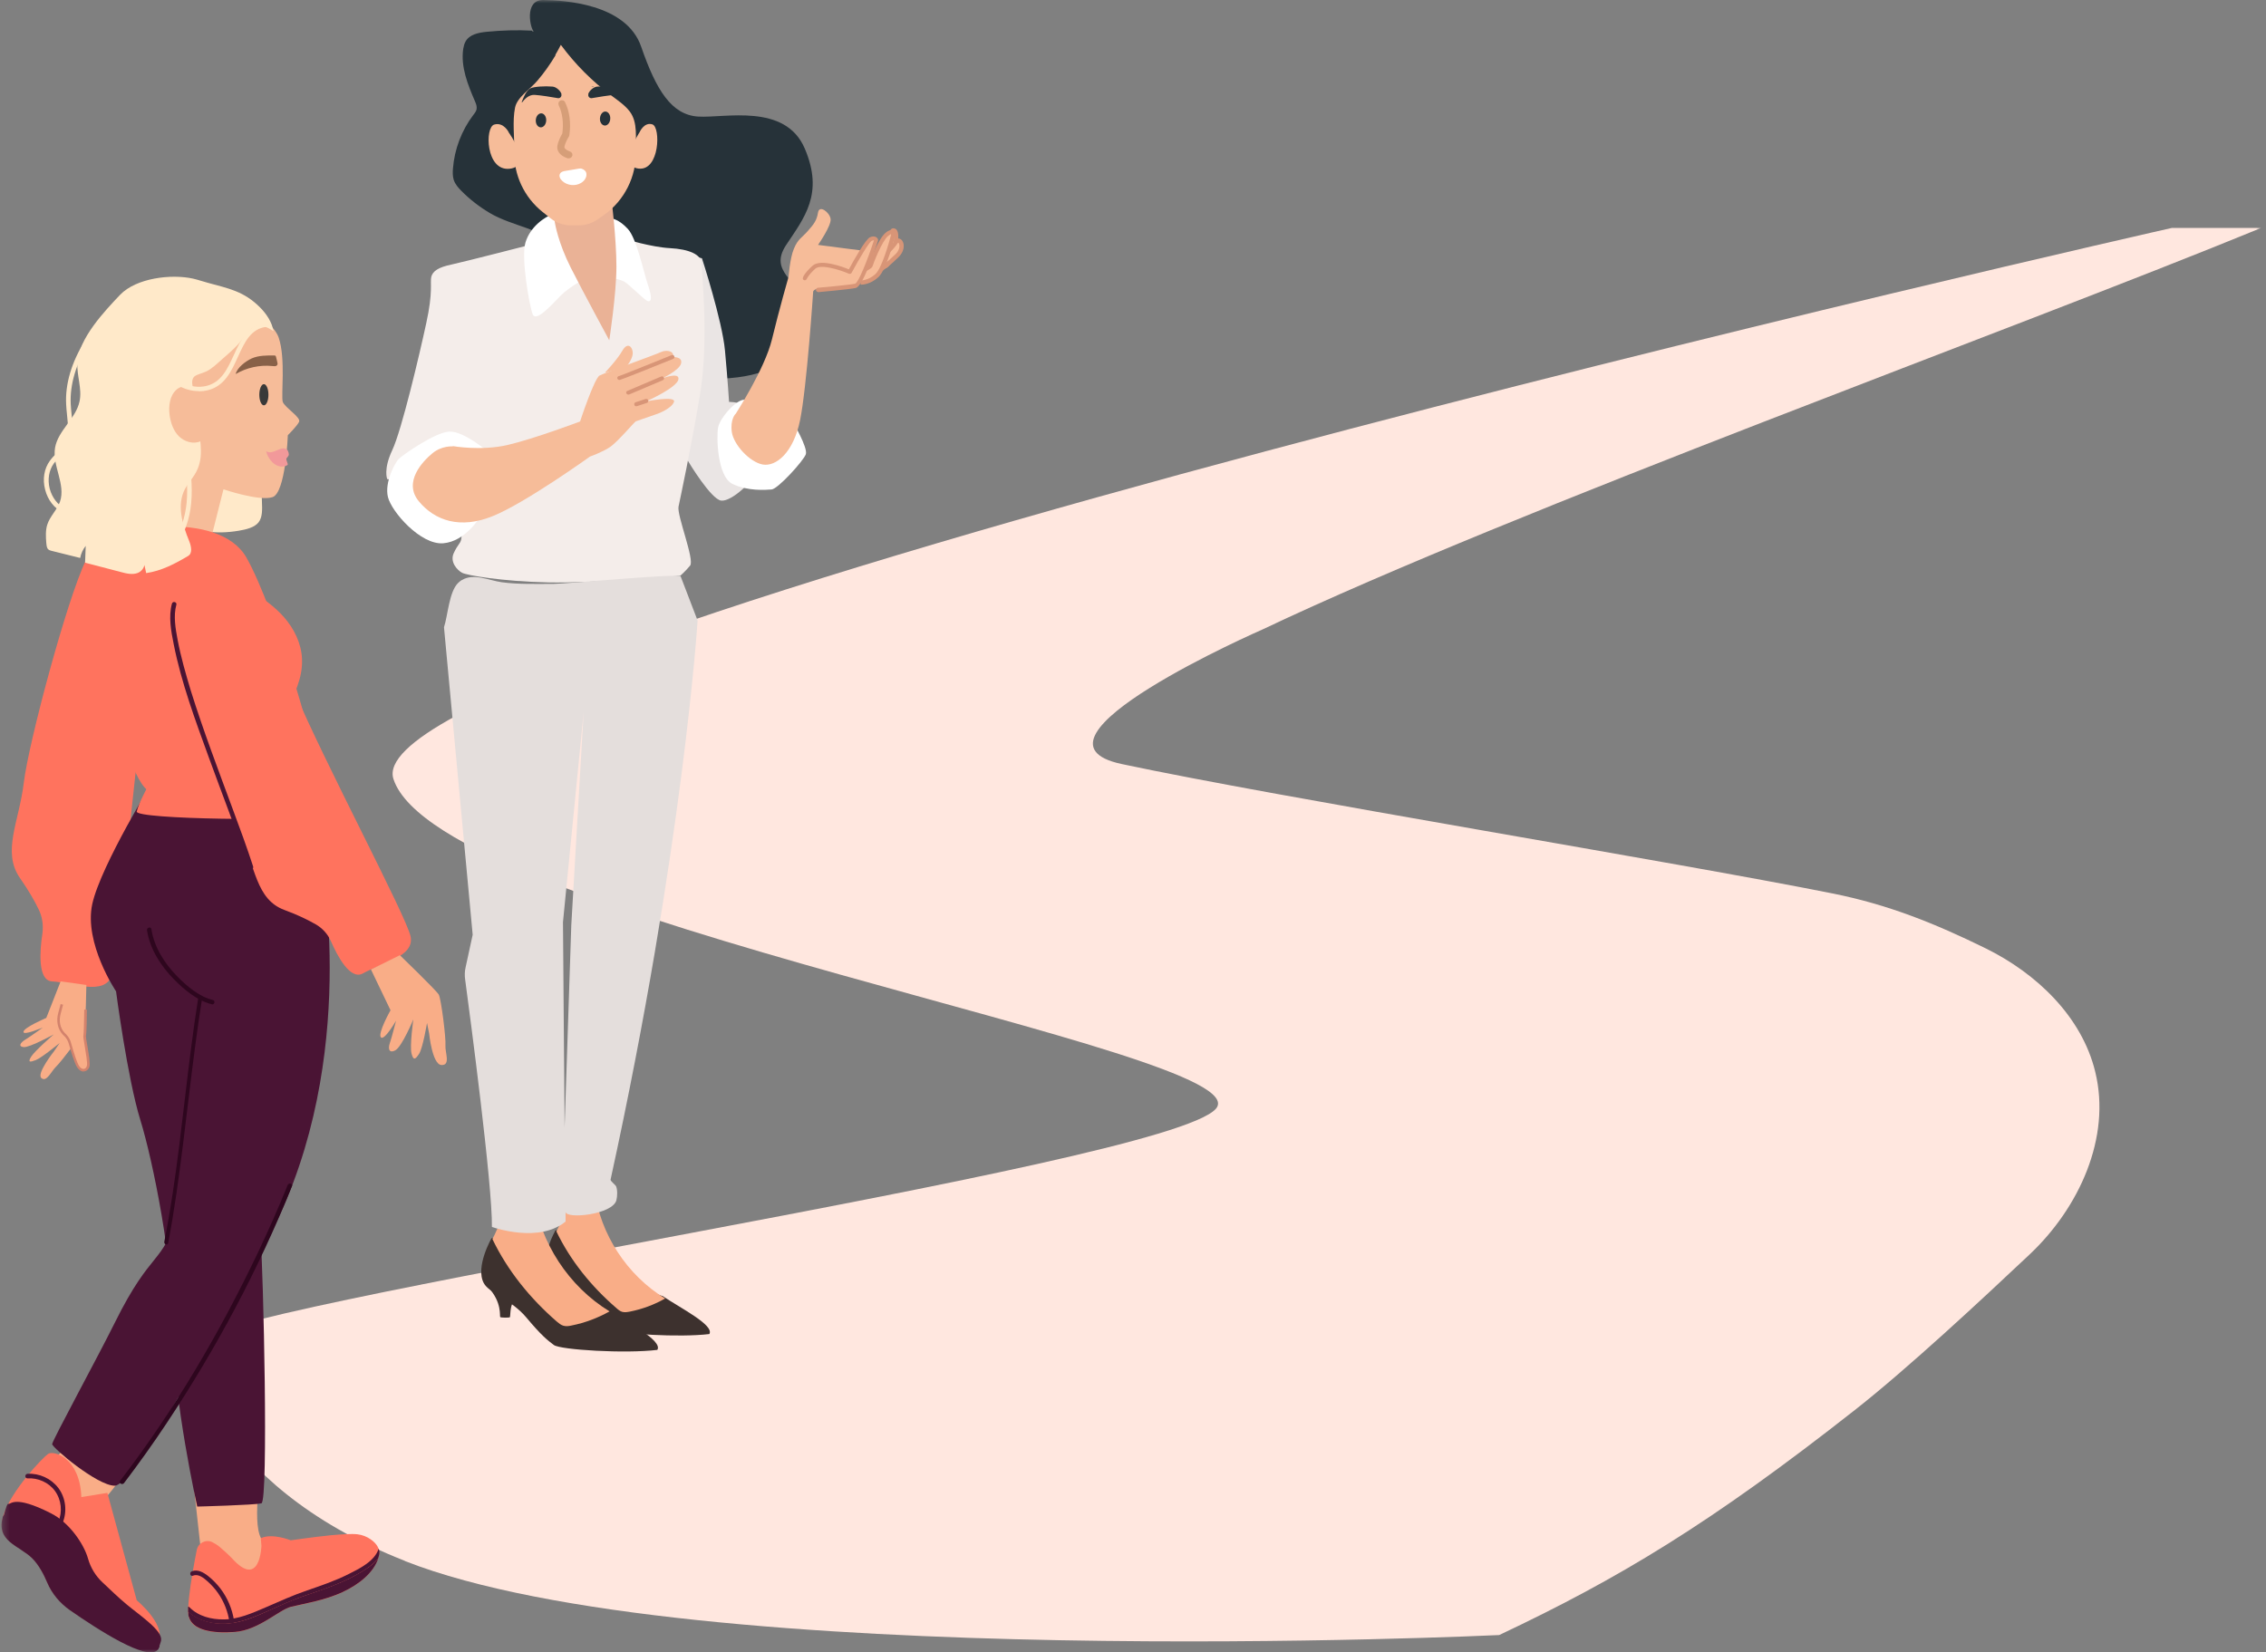 <svg width="351" height="256" viewBox="0 0 351 256" fill="none" xmlns="http://www.w3.org/2000/svg">
<rect x="0" y="0" width="351" height="256" fill="#808080" stroke="none"/>
<mask id="mask0_3636_15700" style="mask-type:luminance" maskUnits="userSpaceOnUse" x="0" y="0" width="351" height="256">
<path d="M350.252 0H0.252V256H350.252V0Z" fill="white"/>
</mask>
<g mask="url(#mask0_3636_15700)">
<path d="M62.714 241.829C31.836 229.702 28.832 208.533 28.832 208.533C31.786 202.118 180.668 180.646 188.343 171.779C196.018 162.912 67.99 142.273 60.946 120.701C53.902 99.126 336.416 35.315 336.416 35.315H350.252C311.044 51.407 235.152 78.741 195.538 97.534C195.538 97.534 156.33 114.662 173.75 118.375C197.962 123.528 259.69 133.584 283.777 138.409C292.411 140.127 299.631 143.031 307.559 146.922C315.461 150.81 322.481 157.506 324.551 166.069C327.051 176.275 322.027 187.164 314.375 194.362C306.726 201.562 295.567 211.969 287.31 218.462C264.944 236.045 250.779 244.558 232.223 253.323C232.223 253.323 107.098 259.285 62.714 241.854V241.829Z" fill="#FFE7DF"/>
<path d="M85.562 197.696C87.607 199.869 87.178 201.891 87.279 201.965C87.38 202.067 88.643 202.067 88.693 201.965C88.743 201.864 88.718 200.527 89.072 199.946L85.562 197.696Z" fill="#3D312E"/>
<path d="M86.042 190.624C87.784 190.194 96.898 199.036 102.68 200.828L102.251 204.971H95.56L85.891 194.11L86.042 190.624Z" fill="#3D312E"/>
<path d="M87.203 195.17C89.122 194.513 93.691 200.121 95.559 201.384C97.428 202.648 102.3 204.113 102.3 204.113L95.963 204.897C95.963 204.897 85.259 195.803 87.203 195.145V195.17Z" fill="#3D312E"/>
<path d="M86.042 190.624C86.042 190.624 83.669 194.74 84.906 197.066C85.689 198.53 88.845 199.39 91.016 202.017C93.187 204.643 94.046 205.275 94.98 205.982C95.939 206.689 105.255 207.245 109.875 206.689C110.708 205.325 105.331 202.623 102.68 200.828C102.68 200.828 100.054 203.607 96.696 203.078C93.339 202.546 86.042 190.597 86.042 190.597V190.624Z" fill="#3D312E"/>
<path d="M86.193 190.775C88.062 187.189 88.92 183.07 88.592 179.029C89.602 179.382 90.713 179.508 91.773 179.382C91.823 181.049 91.849 182.742 92.076 184.383C92.985 191.23 97.125 197.57 103.033 201.182C101.341 202.143 99.499 202.825 97.605 203.204C97.201 203.28 96.797 203.355 96.393 203.253C96.04 203.152 95.737 202.9 95.459 202.648C91.596 199.313 88.339 195.296 86.168 190.75L86.193 190.775Z" fill="#F9AD87"/>
<path d="M75.615 199.439C77.812 201.79 77.357 203.935 77.484 204.061C77.584 204.163 78.948 204.188 78.998 204.061C79.049 203.935 79.023 202.521 79.402 201.889L75.615 199.464V199.439Z" fill="#3D312E"/>
<path d="M76.145 191.836C78.014 191.356 87.835 200.88 94.071 202.825L93.591 207.27H86.396L75.969 195.575L76.145 191.811V191.836Z" fill="#3D312E"/>
<path d="M77.382 196.737C79.452 196.028 84.375 202.067 86.395 203.431C88.415 204.796 93.666 206.387 93.666 206.387L86.824 207.22C86.824 207.22 75.312 197.444 77.382 196.737Z" fill="#3D312E"/>
<path d="M76.143 191.836C76.143 191.836 73.593 196.258 74.931 198.784C75.764 200.374 79.173 201.31 81.521 204.113C83.869 206.917 84.778 207.623 85.787 208.382C86.797 209.141 96.871 209.747 101.819 209.141C102.728 207.675 96.921 204.744 94.069 202.85C94.069 202.85 91.241 205.856 87.63 205.275C84.02 204.694 76.143 191.86 76.143 191.86V191.836Z" fill="#3D312E"/>
<path d="M76.269 191.986C78.289 188.123 79.198 183.676 78.87 179.331C79.981 179.711 81.142 179.837 82.304 179.711C82.354 181.503 82.404 183.323 82.632 185.092C83.616 192.468 88.085 199.313 94.422 203.179C92.604 204.19 90.635 204.946 88.59 205.352C88.161 205.453 87.707 205.527 87.277 205.401C86.899 205.3 86.57 205.023 86.267 204.771C82.127 201.182 78.618 196.863 76.269 191.962V191.986Z" fill="#F9AD87"/>
<path d="M82.432 4.749C80.084 4.623 77.736 4.699 75.388 4.926C74.126 5.052 72.712 5.33 72.106 6.442C71.904 6.795 71.828 7.2 71.752 7.579C71.348 10.357 72.459 13.111 73.57 15.687C73.747 16.092 73.898 16.496 73.823 16.925C73.747 17.254 73.545 17.531 73.318 17.809C71.5 20.209 70.389 23.14 70.162 26.12C70.111 26.701 70.111 27.333 70.288 27.889C70.515 28.546 70.97 29.076 71.449 29.556C72.762 30.895 74.277 32.057 75.893 33.017C79.377 35.063 83.896 35.417 86.901 38.247C88.87 40.091 89.476 42.691 90.41 45.116C93.187 52.492 99.095 58.027 107.199 58.581C124.872 59.794 124.67 50.851 124.266 47.087C123.837 43.324 118.99 42.162 121.767 37.968C124.544 33.775 127.675 30.036 124.645 22.988C121.615 15.94 112.274 18.314 108.159 18.062C104.018 17.809 101.645 13.97 99.322 7.25C97.025 0.531 87.279 0.05 84.174 4.26494e-05C81.069 -0.051 82.205 4.623 82.684 4.85C82.684 4.85 77.66 5.179 76.575 8.538C75.489 11.898 79.023 15.258 78.695 16.748C78.392 18.239 75.211 19.451 74.126 22.811C73.04 26.171 74.605 28.546 76.448 29.859C78.317 31.198 85.108 32.309 86.749 34.103C87.305 34.71 87.809 37.639 88.946 41.278" fill="#263239"/>
<path d="M49.23 247.613C44.029 248.977 32.819 252.211 31.835 251.276C31.128 250.594 29.386 249.027 29.916 247.057C30.572 244.632 30.901 241.829 31.027 239.429L29.537 225.888L40.393 225.964C40.318 229.247 38.752 238.064 41.176 239.05C41.252 239.075 41.328 239.1 41.403 239.125C41.858 239.251 42.337 239.278 42.767 239.404C45.115 240.086 54.734 241.322 57.915 242.081C58.521 242.207 57.536 239.859 57.561 239.985C57.864 241.021 57.309 245.517 49.205 247.638L49.23 247.613Z" fill="#F9AD87"/>
<path d="M41.179 53.528C41.583 54.186 41.179 55.501 40.977 56.838C40.825 57.975 40.825 59.137 40.775 60.299C40.699 61.436 40.547 62.597 40.472 63.734C40.396 64.948 40.396 66.135 40.421 67.348C40.421 68.584 40.472 69.823 40.472 71.036C40.472 72.072 40.472 73.083 40.497 74.118C40.497 75.305 40.522 76.516 40.573 77.705C40.623 78.941 40.674 80.13 40.043 80.938C39.437 81.695 38.225 82.024 36.988 82.226C33.403 82.832 29.893 82.429 28.303 80.484C27.141 79.043 27.141 76.845 27.066 74.623C26.99 72.527 26.813 70.403 27.091 68.384C27.495 65.477 28.707 62.674 27.974 61.057C27.646 60.326 26.965 59.844 26.51 59.238C25.122 57.369 25.652 55.172 27.419 54.21C29.06 53.328 31.787 54.136 33.807 53.175C34.993 52.621 35.902 51.457 36.962 51.358C37.998 51.256 39.134 52.191 40.421 52.947C40.699 53.125 41.002 53.276 41.179 53.528Z" fill="#FFE9C9"/>
<path d="M34.16 45.116C34.16 45.116 42.062 49.059 43.173 52.317C44.284 55.575 43.502 61.411 43.804 62.271C44.107 63.129 46.657 64.669 46.329 65.351C46.001 66.033 44.587 67.422 44.587 67.422C44.587 67.422 44.259 76.341 42.214 77.023C40.169 77.705 34.615 75.809 34.615 75.809L31.282 89.021L17.674 84.903L22.723 72.374C22.723 72.374 16.563 63.608 15.932 57.772C15.3 51.939 20.678 44.031 24.616 43.171C28.581 42.313 33.478 44.713 33.478 44.713L34.109 45.067L34.16 45.116Z" fill="#F6BC99"/>
<path d="M40.875 62.8C41.265 62.8 41.582 62.066 41.582 61.159C41.582 60.251 41.265 59.517 40.875 59.517C40.484 59.517 40.168 60.251 40.168 61.159C40.168 62.066 40.484 62.8 40.875 62.8Z" fill="#393939"/>
<path d="M42.515 55.07C41.353 55.07 40.091 55.046 39.005 55.525C38.071 55.955 36.758 56.914 36.506 57.95C38.197 56.964 40.217 56.509 42.187 56.712C42.363 56.712 42.54 56.764 42.717 56.712C42.894 56.662 43.02 56.484 42.995 56.309C42.919 55.955 42.843 55.602 42.742 55.246C42.742 55.197 42.691 55.12 42.641 55.095C42.616 55.095 42.565 55.095 42.54 55.095L42.515 55.07Z" fill="#886148"/>
<path d="M38.879 91.471C40.697 92.709 42.54 93.948 44.029 95.666C45.519 97.384 46.68 99.631 46.781 102.107C46.908 105.064 45.544 107.765 44.231 110.267" fill="#FF735E"/>
<path d="M19.49 227.959C19.49 227.959 15.729 233.543 13.911 234.225C12.093 234.908 6.715 228.946 6.943 227.959C7.17 226.975 12.194 222.351 12.371 222.301C12.547 222.252 19.49 227.959 19.49 227.959Z" fill="#F9AD87"/>
<path d="M23.809 89.375C23.683 83.287 16.108 81.24 13.407 86.621C13.382 86.673 13.357 86.747 13.306 86.799C10.352 92.912 4.419 115.117 3.687 121.254C2.955 127.37 0.253 131.967 3.106 136.058C4.47 138.004 5.404 139.672 5.984 140.883C6.565 142.045 6.742 143.385 6.565 144.673C6.161 147.276 5.808 151.923 8.055 152.049C11.211 152.227 16.21 154.372 17.346 151.09C18.482 147.805 20.628 119.361 22.749 105.872C23.733 99.707 23.885 93.871 23.784 89.375H23.809Z" fill="#FF735E"/>
<path d="M30.953 146.213C31.938 146.947 39.891 185.824 40.345 191.307C40.799 196.762 41.607 232.609 40.496 232.911C39.386 233.19 30.549 233.417 30.549 233.417C30.549 233.417 26.838 216.871 26.838 206.21C26.838 195.549 23.732 179.963 21.738 173.522C19.744 167.08 17.976 153.591 17.976 153.591C17.976 153.591 12.977 146.163 14.29 140.075C15.628 134.012 24.086 120.347 24.086 120.347L35.548 118.602L30.928 146.24L30.953 146.213Z" fill="#4A1434"/>
<path d="M49.94 134.746C49.94 134.746 55.847 166.675 40.674 193.403C31.004 210.429 20.502 230.184 17.775 230.184C15.048 230.184 8.08 224.271 8.08 223.742C8.08 223.211 15.174 210.201 17.775 204.946C23.556 193.277 25.172 196.156 27.52 187.92C29.868 179.684 32.216 153.893 32.216 153.893C32.216 153.893 24.263 151.342 23.178 144.925C22.092 138.508 28.253 122.644 28.253 122.644L47.415 121.635L49.889 134.77L49.94 134.746Z" fill="#4A1434"/>
<path d="M23.251 122.644C23.605 122.772 46.857 122.772 48.776 121.583C50.695 120.372 42.464 93.822 38.147 86.344C33.83 78.867 17.268 81.695 14.869 84.5C12.471 87.303 18.707 121.054 23.251 122.644Z" fill="#FF735E"/>
<path d="M48.245 121.862C48.245 121.862 49.735 125.575 48.447 126.408C47.185 127.216 20.878 126.989 21.18 125.726C21.483 124.438 22.872 121.887 22.872 121.887C22.872 121.887 48.826 121.786 48.245 121.887V121.862Z" fill="#FF735E"/>
<path d="M38.173 93.468C34.992 88.769 27.62 91.271 27.998 96.904C27.998 96.954 27.998 97.03 27.998 97.105C28.554 103.472 34.689 123.983 37.138 129.137C39.587 134.291 39.612 139.343 44.056 140.985C46.202 141.768 47.792 142.577 48.903 143.207C49.963 143.815 50.797 144.749 51.276 145.859C52.261 148.109 54.255 151.923 56.225 150.81C58.977 149.246 64.278 148.259 63.597 145.076C62.915 141.894 50.468 118.553 45.52 106.908C43.248 101.576 40.471 96.929 38.148 93.468H38.173Z" fill="#FF735E"/>
<path d="M38.525 134.466C36.657 128.707 34.41 123.049 32.34 117.339C30.269 111.631 28.098 105.82 26.912 99.833C26.508 97.838 26.078 95.54 26.634 93.518C26.76 93.088 27.442 93.266 27.316 93.695C26.836 95.438 27.189 97.408 27.517 99.151C28.023 101.828 28.78 104.431 29.563 107.034C31.507 113.248 33.83 119.336 36.077 125.424C37.162 128.353 38.248 131.283 39.207 134.239C39.358 134.669 38.677 134.845 38.525 134.417V134.466Z" fill="#4A1434"/>
<path d="M29.236 250.517C29.766 252.515 32.644 253.145 36.356 252.868C40.042 252.589 43.223 249.432 45.015 248.977C46.808 248.523 50.242 248.018 53.12 246.654C55.771 245.415 58.144 243.445 58.699 240.996C58.75 240.768 58.775 240.541 58.775 240.338C58.775 240.338 58.699 240.034 58.497 239.631C58.144 238.924 56.932 237.889 55.367 237.711C54.483 237.609 52.893 237.711 51.226 237.862C48.272 238.166 45.041 238.645 45.041 238.645C45.041 238.645 42.188 237.483 40.395 238.316L40.496 239.478C40.496 239.478 40.319 246.35 35.876 241.374C35.876 241.374 35.068 240.541 33.982 239.631C33.654 239.352 33.25 239.125 32.871 238.924C31.862 238.442 30.675 239.075 30.473 240.16C30.095 242.081 29.539 245.087 29.287 247.437C29.135 248.827 29.084 249.964 29.236 250.493V250.517Z" fill="#FF735E"/>
<path d="M29.236 250.518C29.185 250.315 29.16 250.038 29.16 249.684C30.7 251.098 32.897 251.63 34.942 251.553C37.264 251.479 39.486 250.493 41.582 249.558C42.844 249.002 44.056 248.421 45.343 247.917C46.631 247.41 47.919 246.98 49.231 246.528C51.453 245.769 53.65 244.909 55.67 243.722C56.679 243.141 57.841 242.41 58.598 241.424C57.866 243.673 55.619 245.465 53.145 246.627C50.267 247.991 46.833 248.498 45.041 248.953C43.248 249.408 40.067 252.564 36.381 252.841C32.694 253.12 29.791 252.488 29.261 250.493L29.236 250.518Z" fill="#4A1434"/>
<path d="M55.644 243.749C53.599 244.936 51.428 245.794 49.206 246.553C47.893 247.007 46.606 247.41 45.318 247.942C44.056 248.446 42.819 249.027 41.556 249.583C39.461 250.493 37.239 251.479 34.916 251.58C32.871 251.655 30.675 251.15 29.135 249.709C29.135 249.482 29.135 249.205 29.135 248.928C29.21 248.928 29.286 248.953 29.362 249.027C30.725 250.418 32.745 250.923 34.639 250.898C36.886 250.898 39.057 249.937 41.102 249.054C43.248 248.12 45.369 247.158 47.59 246.402C49.787 245.643 51.958 244.911 54.054 243.848C55.67 243.04 58.043 241.878 58.649 239.96C58.724 240.187 58.775 240.338 58.775 240.338C58.775 240.566 58.775 240.768 58.699 240.996C58.674 241.147 58.623 241.297 58.573 241.451C57.79 242.435 56.654 243.166 55.644 243.749Z" fill="#4A1434"/>
<path d="M35.546 251.301C35.293 249.685 34.713 248.169 33.778 246.83C33.324 246.172 32.769 245.566 32.188 245.037C31.582 244.506 30.749 243.774 29.89 244.128C29.461 244.303 29.284 243.621 29.714 243.445C30.622 243.092 31.531 243.621 32.238 244.177C32.945 244.733 33.577 245.391 34.132 246.098C35.243 247.564 35.975 249.281 36.253 251.098C36.328 251.553 35.647 251.731 35.571 251.276L35.546 251.301Z" fill="#4A1434"/>
<path d="M32.795 155.586C30.573 155.054 28.528 153.337 26.962 151.745C24.918 149.673 23.226 147.048 22.771 144.141C22.696 143.686 23.378 143.511 23.453 143.966C23.882 146.769 25.498 149.27 27.442 151.265C28.932 152.78 30.851 154.424 32.971 154.928C33.401 155.03 33.224 155.712 32.795 155.611V155.586Z" fill="#2E061E"/>
<path d="M31.282 154.827C29.691 164.831 28.782 174.96 27.318 184.991C26.939 187.517 26.535 190.068 26.056 192.567C25.98 192.997 25.374 192.822 25.45 192.392C27.419 182.465 28.303 172.308 29.616 162.255C29.944 159.704 30.297 157.178 30.701 154.627C30.777 154.197 31.383 154.372 31.307 154.802L31.282 154.827Z" fill="#2E061E"/>
<path d="M45.217 183.802C40.066 196.636 33.477 208.963 25.827 220.482C23.732 223.641 21.51 226.748 19.212 229.779C18.935 230.132 18.329 229.779 18.606 229.425C27.014 218.487 34.057 206.437 39.991 193.984C41.606 190.573 43.147 187.112 44.56 183.6C44.737 183.197 45.394 183.372 45.242 183.777L45.217 183.802Z" fill="#2E061E"/>
<path d="M16.638 231.319L21.183 247.942C21.183 247.942 26.358 252.186 24.238 254.838C22.698 256.759 15.022 252.362 10.831 249.408C9.291 248.32 8.054 246.857 7.322 245.112C6.792 243.848 6.009 242.385 5.025 241.399C3.03 239.377 -0.681 238.796 0.48 234.908C1.641 231.017 6.615 225.838 7.448 225.257C8.281 224.677 12.371 225.787 12.599 231.951L16.638 231.294V231.319Z" fill="#FF735E"/>
<path d="M24.944 254.131C25.247 252.665 21.611 250.241 19.642 248.599C18.329 247.512 17.117 246.325 15.88 245.163C14.794 244.152 14.037 242.889 13.633 241.475C13.052 239.377 10.856 235.943 7.877 234.453C2.12 231.521 1.666 233.163 1.312 232.987C0.959 232.809 0.252 236.297 0.252 236.297L15.931 251.934L24.464 255.595C24.464 255.595 24.843 254.685 24.969 254.131H24.944Z" fill="#4A1434"/>
<path d="M24.439 255.595C22.899 257.515 15.022 252.389 10.806 249.457C9.266 248.372 8.029 246.906 7.297 245.163C6.766 243.9 5.984 242.435 4.999 241.448C2.979 239.429 -0.757 238.823 0.48 234.881C1.843 233.442 4.267 233.971 7.473 235.968C11.159 238.292 12.826 244.531 12.826 244.531C12.826 244.531 20.198 250.923 23.48 253.677C24.086 254.181 24.49 254.66 24.717 255.115C24.641 255.268 24.54 255.444 24.439 255.595Z" fill="#4A1434"/>
<path d="M9.038 235.79C9.695 234.225 9.518 232.381 8.508 230.99C7.549 229.677 5.882 228.946 4.267 229.047C3.812 229.072 3.812 228.365 4.267 228.338C6.11 228.239 7.927 229.072 9.038 230.537C10.2 232.077 10.427 234.198 9.695 235.968C9.518 236.371 8.836 236.196 9.013 235.79H9.038Z" fill="#4A1434"/>
<path d="M39.031 50.903C40.016 49.966 41.328 50.624 42.363 51.306C42.136 49.917 41.278 48.629 40.293 47.643C37.794 45.116 35.37 44.689 32.239 43.828C31.457 43.626 30.699 43.349 29.916 43.171C26.533 42.414 21.105 43.07 18.606 45.672C16.157 48.251 12.193 52.443 11.991 56.183C11.865 58.202 12.748 60.224 12.319 62.194C11.764 64.847 9.012 66.666 8.532 69.343C8.053 72.146 10.224 75.053 9.29 77.73C8.835 79.018 7.724 80.004 7.32 81.292C7.043 82.177 7.093 83.161 7.169 84.095C7.27 85.309 7.472 85.207 8.659 85.511C9.845 85.813 11.158 86.142 12.42 86.446C12.547 85.763 12.85 85.106 13.279 84.575C13.254 85.435 13.203 86.293 13.178 87.177C15.046 87.657 16.914 88.163 18.783 88.643C19.616 88.871 20.525 89.071 21.333 88.769C22.14 88.465 22.721 87.405 22.191 86.698C22.342 87.405 22.494 88.112 22.645 88.794C25.019 88.441 27.089 87.355 29.134 86.142C29.866 85.712 29.614 84.626 29.311 83.843C28.25 81.267 27.341 78.234 28.654 75.76C29.058 74.976 29.664 74.319 30.119 73.587C31.734 71.036 30.952 68.636 30.8 65.882C30.724 64.696 30.8 63.559 30.573 62.397C30.396 61.411 29.361 59.465 29.942 58.531C30.245 58.027 31.154 57.925 31.962 57.545C32.845 57.117 33.603 56.358 34.41 55.651C35.244 54.893 36.102 54.21 36.86 53.377C37.592 52.569 38.223 51.61 38.98 50.903H39.031Z" fill="#FFE9C9"/>
<path d="M41.681 70.984C42.287 71.946 43.373 72.677 44.484 72.072C44.509 72.072 44.534 72.045 44.559 72.02C44.584 71.971 44.559 71.894 44.559 71.844C44.509 71.666 44.433 71.491 44.382 71.313C44.382 71.237 44.332 71.162 44.357 71.086C44.357 71.036 44.408 70.984 44.433 70.935C44.66 70.656 44.812 70.557 44.711 70.176C44.66 70 44.61 69.798 44.458 69.672C43.575 68.913 42.262 70.606 41.227 69.899C41.302 70.253 41.454 70.656 41.706 71.009L41.681 70.984Z" fill="#F2999A"/>
<path d="M61.93 147.982C61.93 147.982 67.56 153.413 67.964 154.095C68.342 154.778 69.1 160.891 68.999 161.976C68.923 163.063 69.832 165.058 68.393 165.009C66.954 164.957 66.474 160.132 66.474 160.132L66.146 158.49C66.146 158.49 65.49 162.381 64.934 163.239C64.379 164.099 64.05 164.403 63.748 163.239C63.444 162.077 64.025 157.934 64.025 157.934C64.025 157.934 62.258 162.203 61.223 162.735C60.188 163.266 60.112 162.381 60.389 161.597C60.667 160.814 61.349 158.137 61.349 158.137C61.349 158.137 59.531 161.296 59.001 160.715C58.471 160.107 60.491 156.52 60.491 156.52L57.461 150.205L61.904 148.007L61.93 147.982Z" fill="#F9AD87"/>
<path d="M13.381 152.553C13.381 152.553 13.28 158.819 13.053 159.45C12.851 160.082 9.417 164.579 8.685 165.261C7.953 165.943 7.221 167.735 6.413 167.028C5.605 166.346 8.382 162.861 8.382 162.861L9.241 161.597C9.241 161.597 6.413 163.921 5.529 164.25C4.646 164.579 4.267 164.628 4.823 163.721C5.378 162.811 8.332 160.258 8.332 160.258C8.332 160.258 4.595 162.329 3.661 162.23C2.727 162.129 3.232 161.496 3.888 161.093C4.57 160.688 6.64 159.197 6.64 159.197C6.64 159.197 3.56 160.512 3.636 159.855C3.686 159.197 7.17 157.707 7.17 157.707L9.392 152.049L13.381 152.605V152.553Z" fill="#F9AD87"/>
<path d="M13.279 156.419C13.279 156.419 13.254 160.107 13.153 160.461C13.052 160.789 13.91 164.453 13.683 165.209C13.456 165.943 12.648 166.119 12.093 165.209C11.689 164.579 11.133 162.685 10.856 161.647C10.729 161.195 10.502 160.765 10.199 160.436L9.896 160.132C9.164 159.375 8.937 158.187 9.24 157.025L9.619 155.635" fill="#F9AD87"/>
<path d="M12.952 166.02C12.573 166.02 12.194 165.765 11.917 165.31C11.513 164.655 10.957 162.759 10.654 161.699C10.528 161.269 10.326 160.891 10.023 160.587L9.72 160.285C8.938 159.45 8.685 158.213 9.013 156.975L9.392 155.561L9.771 155.662L9.392 157.076C9.089 158.186 9.316 159.274 9.998 160.006L10.301 160.31C10.629 160.663 10.882 161.093 11.008 161.598C11.513 163.392 11.942 164.655 12.22 165.11C12.447 165.463 12.725 165.639 12.977 165.614C13.204 165.59 13.381 165.412 13.457 165.135C13.583 164.729 13.305 163.214 13.129 162.104C12.927 160.967 12.876 160.562 12.927 160.386C12.977 160.184 13.027 158.186 13.053 156.419H13.457C13.457 157.052 13.432 160.184 13.305 160.512C13.305 160.638 13.406 161.37 13.533 162.028C13.785 163.568 13.987 164.781 13.861 165.236C13.735 165.664 13.432 165.943 13.053 165.993C13.002 165.993 12.977 165.993 12.927 165.993L12.952 166.02Z" fill="#D3826C"/>
<path d="M30.85 61.26C30.648 59.819 28.502 59.389 27.391 60.325C26.28 61.26 26.078 62.926 26.28 64.367C26.457 65.578 26.886 66.792 27.744 67.625C28.603 68.458 29.992 68.863 31.077 68.357C32.163 67.852 32.718 66.285 31.986 65.301" fill="#F6BC99"/>
<path d="M30.8 60.602C28.528 60.602 26.307 59.315 25.271 57.268L25.903 56.964C26.988 59.112 29.639 60.35 31.962 59.794C34.285 59.238 35.219 57.167 36.229 54.994C37.289 52.645 38.4 50.245 41.303 49.941L41.379 50.624C38.854 50.876 37.895 53.024 36.86 55.273C35.85 57.52 34.79 59.844 32.139 60.476C31.709 60.578 31.255 60.627 30.8 60.627V60.602Z" fill="#FFE9C9"/>
<path d="M26.509 85.333L26.004 84.854C28.049 82.758 28.705 79.927 28.907 77.906C29.16 75.305 28.806 72.653 28.478 70.102L29.16 70C29.513 72.601 29.867 75.28 29.614 77.957C29.412 80.078 28.705 83.084 26.509 85.333Z" fill="#FFE9C9"/>
<path d="M9.794 79.423C8.43 78.79 7.395 77.478 6.991 75.861C6.562 74.245 6.84 72.601 7.723 71.39C8.026 70.96 8.405 70.581 8.759 70.228C9.213 69.773 9.642 69.318 9.945 68.812C10.728 67.474 10.551 65.882 10.374 64.189C10.324 63.685 10.273 63.178 10.248 62.674C10.072 59.517 11.081 56.106 13.152 52.796C14.995 49.84 17.393 47.314 19.741 44.864L20.246 45.344C17.949 47.769 15.55 50.27 13.758 53.15C11.763 56.334 10.804 59.616 10.955 62.624C10.98 63.104 11.031 63.608 11.081 64.115C11.258 65.831 11.46 67.625 10.576 69.165C10.223 69.773 9.743 70.253 9.289 70.732C8.935 71.086 8.607 71.439 8.329 71.82C7.572 72.88 7.345 74.294 7.698 75.708C8.077 77.124 8.961 78.261 10.122 78.815L9.819 79.448L9.794 79.423Z" fill="#FFE9C9"/>
<path d="M108.739 40.039C108.739 40.039 111.869 49.664 112.298 54.312C112.728 58.961 112.93 62.271 112.93 62.271C112.93 62.271 114.394 62.271 114.394 62.624V62.978C114.394 62.978 118.08 70.302 117.525 72.374C116.969 74.445 113.207 77.831 111.667 77.552C110.127 77.275 106.87 71.946 106.365 71.086C105.86 70.228 107.072 62.32 107.072 62.32C107.072 62.32 108.537 49.108 108.107 46.026C107.678 42.944 107.476 41.656 107.678 40.721C107.88 39.787 107.754 39.711 108.713 40.014L108.739 40.039Z" fill="#EAE5E4"/>
<path d="M96.797 37.033C96.797 37.033 100.913 38.296 103.791 38.447C106.669 38.6 108.689 39.409 108.689 40.899C108.689 42.39 109.85 52.72 108.411 61.26C106.972 69.798 105.381 77.149 105.104 78.489C104.826 79.826 107.628 86.747 106.896 87.632C106.164 88.517 105.381 89.199 105.381 89.199C105.381 89.199 92.051 90.386 84.906 90.235C77.761 90.082 72.283 89.123 71.576 88.744C70.869 88.364 69.632 87.101 70.288 85.687C70.945 84.273 71.298 84.273 71.449 83.539C71.601 82.807 72.03 74.546 72.03 74.546L59.987 74.245C59.987 74.245 59.331 72.754 60.77 69.721C62.209 66.666 64.961 55.019 66.021 50.094C67.107 45.193 66.602 43.779 66.804 42.894C67.031 42.009 67.89 41.404 69.985 40.974C72.081 40.519 82.659 37.792 82.659 37.792C82.659 37.792 92.455 36.376 96.772 37.058L96.797 37.033Z" fill="#F4EDEA"/>
<path d="M75.54 69.949C75.54 69.949 71.853 66.792 69.632 66.866C67.41 66.943 62.335 70.529 61.755 71.11C61.199 71.691 59.533 74.699 60.088 76.998C60.644 79.297 65.163 84.448 68.647 84.172C72.131 83.892 74.353 80.078 74.353 80.078C74.353 80.078 78.039 76.694 75.54 69.949Z" fill="white"/>
<path d="M94.777 33.851C94.777 33.851 95.888 33.977 97.251 35.466C98.615 36.932 99.65 42.009 100.357 44.108C101.064 46.179 100.887 46.785 100.357 46.659C99.827 46.533 97.428 43.982 96.595 43.576C95.762 43.171 93.364 42.768 92.126 42.768C90.889 42.768 88.112 44.562 86.925 45.724C85.764 46.861 83.037 50.068 82.507 48.678C81.977 47.264 80.689 39.913 81.397 37.565C82.103 35.214 84.249 33.623 85.814 33.093C87.38 32.562 93.54 33.371 94.777 33.901V33.851Z" fill="white"/>
<path d="M94.677 30.44C94.677 30.44 95.484 36.982 95.484 41.278C95.484 45.571 94.374 52.72 94.374 52.72C94.374 52.72 90.385 45.369 88.415 41.48C86.446 37.59 85.966 34.584 85.966 34.584L85.209 29.91C85.209 29.91 91.445 32.259 94.677 30.44Z" fill="#EAB296"/>
<path d="M122.801 65.351C122.801 65.351 125.174 69.368 124.821 70.379C124.467 71.389 120.504 75.76 119.519 75.834C118.534 75.911 115.833 76.113 113.46 74.976C111.086 73.839 110.96 67.575 111.238 66.211C111.516 64.847 113.611 62.345 115 61.967C116.388 61.613 121.539 63.986 122.801 65.351Z" fill="white"/>
<path d="M113.94 64.14C113.94 64.14 118.459 57.167 119.57 52.594C120.681 47.996 122.145 42.894 122.145 42.894C122.145 42.894 122.347 40.014 122.979 38.524C123.61 37.009 124.165 36.883 125.125 35.795C126.084 34.71 126.513 34.154 126.715 32.916C126.917 31.678 128.533 32.916 128.659 33.926C128.811 34.937 126.715 37.943 126.715 37.943C126.715 37.943 133.885 38.877 136.183 39.154C138.48 39.434 136.258 42.034 134.441 43.248C132.623 44.461 129.29 44.385 127.624 44.535C125.958 44.689 125.958 45.193 125.958 45.193C125.958 45.193 124.973 59.97 123.938 65.074C122.903 70.176 120.176 72.324 118.156 71.971C116.137 71.617 113.637 68.888 113.359 66.943C113.082 64.997 113.915 64.14 113.915 64.14H113.94Z" fill="#F6BC99"/>
<path d="M136.636 39.888C136.636 39.888 137.747 35.871 138.302 35.721C138.858 35.568 138.934 36.655 138.732 37.59C138.53 38.524 137.974 40.823 137.191 41.253C136.409 41.681 136.636 39.888 136.636 39.888Z" fill="#F6BC99"/>
<path d="M136.989 41.631C136.838 41.631 136.737 41.581 136.686 41.53C136.232 41.228 136.282 40.242 136.333 39.837V39.787C137.115 37.009 137.746 35.518 138.226 35.392C138.453 35.34 138.655 35.392 138.832 35.543C139.236 35.948 139.186 36.907 139.034 37.639C138.277 40.974 137.57 41.379 137.343 41.505C137.191 41.581 137.09 41.606 136.964 41.606L136.989 41.631ZM136.939 39.938C136.888 40.393 136.939 40.924 137.014 41.001C137.191 40.872 137.772 40.343 138.403 37.513C138.58 36.68 138.479 36.099 138.378 36.023C138.125 36.225 137.418 38.22 136.939 39.938Z" fill="#D89577"/>
<path d="M135.678 40.595C135.678 40.595 138.102 38.65 138.733 37.59C139.364 36.502 140.324 38.247 138.935 39.609C137.547 40.974 136.082 42.111 135.325 42.264C134.568 42.414 135.678 40.62 135.678 40.62V40.595Z" fill="#F6BC99"/>
<path d="M135.249 42.59C134.996 42.59 134.87 42.464 134.845 42.388C134.617 42.061 134.845 41.428 135.425 40.444L135.501 40.368C135.501 40.368 137.9 38.447 138.48 37.436C138.758 36.982 139.061 36.932 139.238 36.957C139.515 36.982 139.768 37.209 139.894 37.565C140.096 38.094 140.02 39.028 139.187 39.837C138.43 40.595 136.511 42.363 135.4 42.565C135.35 42.565 135.299 42.565 135.274 42.565L135.249 42.59ZM135.905 40.823C135.653 41.226 135.451 41.681 135.375 41.908C136.057 41.681 137.344 40.721 138.708 39.382C139.288 38.828 139.389 38.195 139.288 37.842C139.238 37.664 139.162 37.59 139.137 37.59C139.137 37.59 139.061 37.639 138.985 37.765C138.379 38.801 136.233 40.544 135.88 40.823H135.905Z" fill="#D89577"/>
<path d="M133.305 43.754C133.305 43.754 134.567 43.829 135.804 42.667C137.066 41.53 138.304 36.428 138.304 36.428C138.304 36.428 138.379 35.417 137.319 36.277C136.258 37.135 134.895 40.798 134.819 41.075C134.744 41.354 133.279 42.009 133.279 42.009" fill="#F6BC99"/>
<path d="M133.355 44.081H133.304V43.45C133.304 43.45 134.466 43.5 135.602 42.464C136.561 41.581 137.672 37.765 138.025 36.376C138.025 36.376 138.025 36.302 138 36.275C138 36.275 137.849 36.326 137.571 36.554C136.612 37.337 135.248 40.899 135.173 41.201C135.147 41.327 135.071 41.631 133.456 42.338L133.203 41.757C133.86 41.48 134.491 41.127 134.566 41.001C134.592 40.847 136.006 37.033 137.167 36.074C137.344 35.921 137.874 35.493 138.303 35.721C138.682 35.921 138.657 36.428 138.657 36.477C138.606 36.729 137.369 41.732 136.056 42.944C134.87 44.031 133.658 44.108 133.38 44.108L133.355 44.081Z" fill="#D89577"/>
<path d="M126.688 44.916C126.688 44.916 131.56 44.486 132.545 44.258C133.53 44.031 135.751 37.159 135.751 37.159C135.751 37.159 135.6 36.729 134.918 37.009C134.236 37.285 131.636 42.111 131.636 42.111C131.636 42.111 127.319 40.242 126.057 41.404C124.794 42.541 124.668 43.121 124.668 43.121" fill="#F6BC99"/>
<path d="M126.689 45.218C126.538 45.218 126.386 45.092 126.386 44.941C126.386 44.763 126.487 44.612 126.664 44.587C126.714 44.587 131.537 44.157 132.471 43.955C132.976 43.752 134.364 40.343 135.374 37.236C135.324 37.236 135.197 37.236 135.021 37.31C134.642 37.513 133.102 40.039 131.915 42.261C131.84 42.415 131.663 42.464 131.512 42.415C129.921 41.732 127.093 40.899 126.285 41.631C125.149 42.667 124.998 43.198 124.972 43.198C124.922 43.349 124.745 43.45 124.594 43.425C124.417 43.374 124.316 43.223 124.367 43.045C124.367 42.971 124.568 42.338 125.856 41.176C127.068 40.064 130.451 41.302 131.486 41.732C132.218 40.368 134.087 37.033 134.768 36.756C135.122 36.603 135.425 36.603 135.652 36.705C135.904 36.831 136.005 37.058 136.005 37.083C136.005 37.135 136.005 37.211 136.005 37.286C135.324 39.409 133.607 44.36 132.572 44.612C131.587 44.84 126.891 45.242 126.689 45.27C126.689 45.27 126.689 45.27 126.664 45.27L126.689 45.218Z" fill="#D89577"/>
<path d="M93.691 57.748C93.691 57.748 95.56 55.802 96.418 54.312C97.276 52.821 98.084 53.882 98.008 54.818C97.933 55.753 96.974 56.89 96.974 56.89L93.691 57.748Z" fill="#F6BC99"/>
<path d="M70.136 69.116C70.136 69.116 74.529 69.899 78.644 68.938C82.759 67.979 89.853 65.302 89.853 65.302C89.853 65.302 92.05 58.608 92.883 58.178C93.716 57.748 101.493 54.969 102.401 54.539C103.31 54.109 104.598 54.465 104.169 55.323C104.169 55.323 105.734 55.197 105.507 56.282C105.28 57.369 102.502 58.657 102.502 58.657C102.502 58.657 105.355 57.52 105.078 58.808C104.8 60.098 100.079 62.194 100.079 62.194C100.079 62.194 104.749 61.26 104.396 62.269C104.042 63.28 101.972 64.063 101.972 64.063C101.972 64.063 98.69 65.2 98.488 65.277C98.286 65.351 95.635 68.51 94.448 69.291C93.262 70.075 91.394 70.732 91.394 70.732C91.394 70.732 81.295 77.982 76.296 79.977C71.297 81.999 67.384 80.686 64.884 77.678C62.385 74.672 65.515 71.439 66.98 70.228C68.444 69.014 70.136 69.165 70.136 69.165V69.116Z" fill="#F6BC99"/>
<path d="M104.168 55.298C104.168 55.298 96.114 58.556 95.912 58.556L104.168 55.298Z" fill="#F6BC99"/>
<path d="M95.914 58.86C95.737 58.86 95.611 58.709 95.611 58.556C95.611 58.405 95.763 58.254 95.914 58.254C96.217 58.178 100.938 56.282 104.044 55.019C104.195 54.944 104.397 55.019 104.448 55.197C104.524 55.347 104.448 55.55 104.271 55.599C96.167 58.885 95.965 58.885 95.889 58.885L95.914 58.86Z" fill="#D89577"/>
<path d="M97.326 61.159C97.326 61.159 97.099 61.082 97.023 60.956C96.948 60.805 97.023 60.602 97.2 60.551L102.426 58.328C102.578 58.279 102.78 58.328 102.83 58.506C102.906 58.657 102.83 58.86 102.654 58.909L97.427 61.132C97.427 61.132 97.352 61.132 97.301 61.132L97.326 61.159Z" fill="#D89577"/>
<path d="M98.563 62.951C98.436 62.951 98.31 62.877 98.26 62.723C98.209 62.548 98.285 62.37 98.462 62.32L100.002 61.814C100.178 61.764 100.355 61.841 100.406 62.016C100.456 62.194 100.38 62.37 100.204 62.422L98.663 62.926C98.663 62.926 98.588 62.926 98.563 62.926V62.951Z" fill="#D89577"/>
<path fill-rule="evenodd" clip-rule="evenodd" d="M71.551 89.855C71.349 89.981 71.147 90.134 70.97 90.309C69.556 91.674 69.379 95.362 68.773 97.181L73.217 144.824L72.131 149.826C71.98 150.457 71.955 151.139 72.056 151.797C72.788 157.252 76.297 183.676 76.196 190.093C76.196 190.093 77.231 190.471 78.771 190.75C80.842 191.129 83.77 191.331 86.219 190.143C86.522 189.992 86.8 189.841 87.103 189.638C87.28 189.512 87.456 189.386 87.608 189.26V187.742C87.608 188.931 94.955 188.197 95.485 185.925C95.636 185.293 95.662 184.358 95.434 183.802C95.333 183.575 94.525 182.969 94.576 182.767C105.836 131.285 108.058 96.145 108.058 96.145L105.432 89.298C105.23 88.794 87.608 90.462 85.79 90.462C83.164 90.462 80.311 90.561 77.711 90.208C75.742 89.931 73.394 88.769 71.576 89.855H71.551ZM87.456 174.708L87.204 142.878L90.41 110.292L88.491 143.36L87.456 174.683V174.708Z" fill="#E4DEDC"/>
<path d="M86.067 8.538C85.233 9.928 84.299 11.267 83.239 12.504C82.128 13.818 80.108 15.056 79.78 16.672C79.351 18.769 79.704 21.32 79.654 23.468C79.578 27.105 81.194 30.566 84.046 32.84L85.284 33.825C86.167 34.532 87.278 34.912 88.389 34.912H89.677C90.712 34.912 91.696 34.584 92.555 34.002L93.54 33.32C96.721 31.072 98.589 27.358 98.488 23.468C98.438 21.447 98.841 18.946 97.529 17.253C96.771 16.268 95.711 15.561 94.701 14.803C91.722 12.605 89.071 9.928 86.874 6.947C86.597 7.477 86.319 8.008 86.016 8.513L86.067 8.538Z" fill="#F6BC99"/>
<path d="M91.117 14.576C91.269 14.045 91.975 13.439 92.531 13.414C93.692 13.313 95.384 13.414 95.939 13.692C96.57 13.97 97.076 15.258 97.277 15.814C97.277 15.864 97.227 15.89 97.202 15.839C96.899 15.435 96.192 14.627 95.258 14.702C94.399 14.753 92.657 15.031 91.673 15.207C91.319 15.258 91.041 14.93 91.142 14.601L91.117 14.576Z" fill="#263239"/>
<path d="M86.975 14.576C86.823 14.045 86.116 13.439 85.561 13.414C84.399 13.313 82.708 13.414 82.152 13.692C81.521 13.97 81.016 15.258 80.814 15.814C80.814 15.864 80.865 15.89 80.89 15.839C81.193 15.435 81.9 14.627 82.834 14.702C83.692 14.753 85.435 15.031 86.419 15.207C86.773 15.258 87.05 14.93 86.95 14.601L86.975 14.576Z" fill="#263239"/>
<path d="M99.068 20.487C99.068 20.487 99.775 18.845 101.062 19.274C102.35 19.704 102.199 26.499 98.917 26.12C95.634 25.741 99.068 20.487 99.068 20.487Z" fill="#F6BC99"/>
<path d="M88.086 24.529C88.086 24.529 87.985 24.529 87.934 24.529C87.126 24.276 86.268 23.67 86.319 22.761C86.369 22.028 86.899 21.017 87.101 20.689C87.328 19.098 87.126 17.506 86.546 16.319C86.419 16.041 86.52 15.713 86.798 15.586C87.076 15.46 87.404 15.561 87.53 15.839C88.237 17.254 88.464 19.123 88.187 20.967C88.187 21.043 88.162 21.093 88.111 21.169C87.859 21.573 87.455 22.382 87.429 22.811C87.429 23.064 87.909 23.342 88.288 23.468C88.566 23.569 88.742 23.872 88.641 24.15C88.566 24.378 88.364 24.529 88.111 24.529H88.086Z" fill="#D69E78"/>
<path d="M84.606 18.693C84.641 18.094 84.308 17.587 83.863 17.561C83.418 17.535 83.028 17.999 82.993 18.598C82.957 19.197 83.29 19.704 83.736 19.73C84.181 19.756 84.571 19.292 84.606 18.693Z" fill="#263239"/>
<path d="M94.525 18.416C94.5 19.022 94.096 19.477 93.667 19.452C93.237 19.426 92.884 18.921 92.934 18.315C92.985 17.709 93.364 17.254 93.793 17.279C94.222 17.304 94.576 17.809 94.525 18.416Z" fill="#263239"/>
<path d="M91.57 13.338C91.57 13.338 91.798 13.338 91.898 13.338C91.924 13.338 91.949 13.363 92 13.389C91.823 13.389 91.697 13.389 91.596 13.338H91.57Z" fill="#263239"/>
<path d="M98.16 14.854C98.16 14.854 98.135 14.803 98.109 14.778C98.109 14.778 98.16 14.829 98.16 14.854Z" fill="#DEC9C4"/>
<path d="M78.795 20.487C78.795 20.487 78.013 18.87 76.548 19.3C75.084 19.729 75.235 26.525 78.921 26.146C82.608 25.767 78.795 20.512 78.795 20.512V20.487Z" fill="#F6BC99"/>
<path d="M90.156 26.145C90.004 26.095 89.853 26.095 89.701 26.12C88.994 26.247 88.313 26.348 87.606 26.474C87.277 26.524 86.924 26.6 86.747 26.903C86.545 27.257 86.747 27.712 87.05 27.99C87.808 28.748 89.095 28.899 90.004 28.343C90.358 28.141 90.66 27.813 90.787 27.409C90.837 27.282 90.837 27.131 90.837 26.979C90.837 26.575 90.509 26.272 90.13 26.145H90.156Z" fill="white"/>
</g>
</svg>
